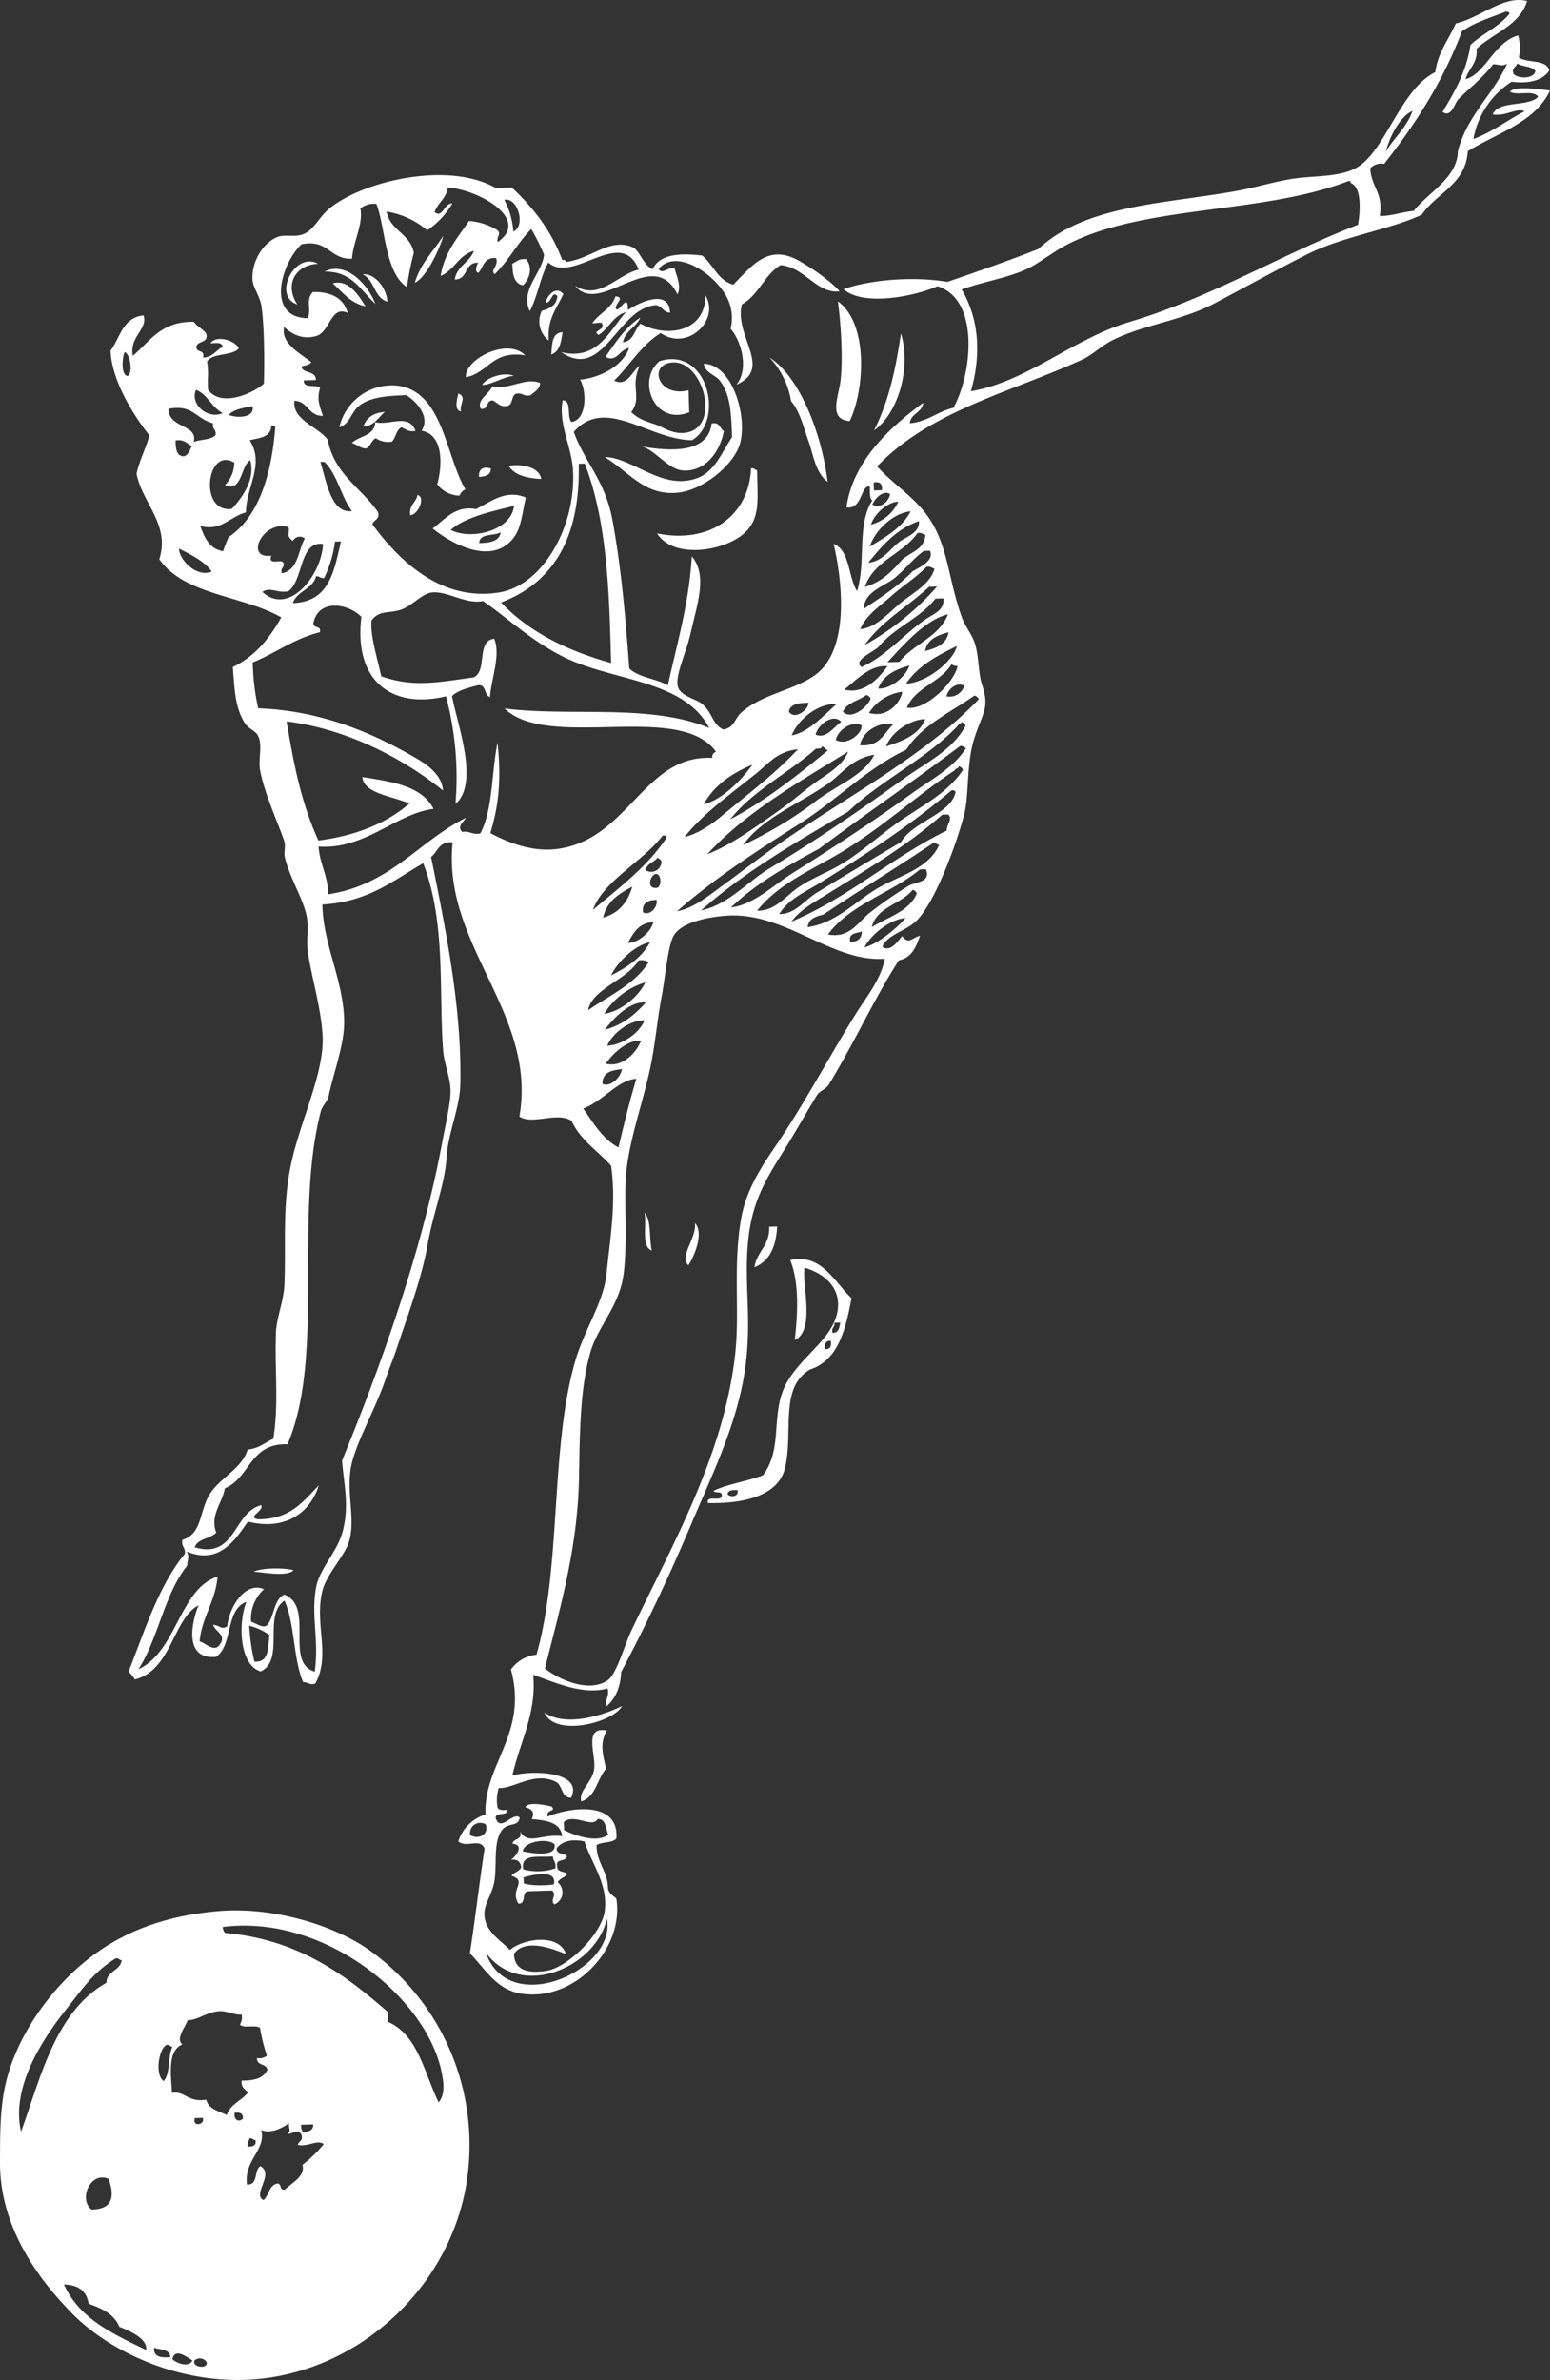 <svg fill="#FFF" xmlns="http://www.w3.org/2000/svg" viewBox="0 0 359.113 551.307">
  <rect x="0" y="0" width="359.113" height="551.307" fill="#333333" stroke="none"/>
  <title>Asset 2</title>
  <g>
    <path d="M102.722,54.622c-.775,2.9-3.965,9.72-6.612,10.878C97.409,61.025,100.44,58.172,102.722,54.622Z" style="fill-rule: evenodd"/>
    <path d="M73.7,61.11c-5.454.249-7.782,5-4.8,9.429C63.03,68.683,68.262,58.074,73.7,61.11Z" style="fill-rule: evenodd"/>
    <path d="M121.915,60.042c1.638,2.013.734,4.62-.736,6.054-2.043-.377-2.458-2.492-2.479-5.024C119.691,60.651,120.242,59.821,121.915,60.042Z" style="fill-rule: evenodd"/>
    <path d="M86.99,70.428c-3.389-3.1-5.409-7.652-11.837-7.509C80.3,60.353,85.348,66.077,86.99,70.428Z" style="fill-rule: evenodd"/>
    <path d="M83.988,63.566c2.489-.409,5.519,2.737,5.766,6.311C86.639,69.045,86.809,64.711,83.988,63.566Z" style="fill-rule: evenodd"/>
    <path d="M84.686,70.967c-3.5-.748-5.325-3.268-7.591-5.328C80.687,64.6,83.068,68.375,84.686,70.967Z" style="fill-rule: evenodd"/>
    <path d="M130.522,68.118c-1.478,3.261-3.787,5.74-3.37,10.777a5.555,5.555,0,0,1-1.611-6.909c1.881-.483,3.407-1.3,3.6-3.362-1.253-1.577-1.33,1.715-2.735,1.479C126.852,68.326,128.85,66.137,130.522,68.118Z" style="fill-rule: evenodd"/>
    <path d="M142.6,68.662c2.342.151-.184,1.767.087,2.781.415.93,1.589-1.166,2.274-1.464.634.124.423,1.147.522,1.839,2.123-1.466,9.518-5.265,9.762.617-1.613-.038-1.812-1.583-3.3-1.751-8.957.653-12.059,17.644-21.92,10.9,8.654,2.056,11.261-5.267,15.012-9.291-3.034.9-3.953,3.784-6.325,5.3-1.739-.953,1.353-1.076.853-2.347.045-1.008-1.651-.159-2.332-.391C138.777,72.569,141.673,71.541,142.6,68.662Z" style="fill-rule: evenodd"/>
    <path d="M194.127,69.809c7.078,5.078,6.258,20.392,2.737,27.744-5.059-.375-2.579-5.669-2.148-9.206C195.376,82.94,194.768,74.345,194.127,69.809Z" style="fill-rule: evenodd"/>
    <path d="M130.337,76.938c-.323,2.245-.638,4.5-2.619,5.187C127.928,79.77,127.808,77.114,130.337,76.938Z" style="fill-rule: evenodd"/>
    <path d="M208.744,77.231c2.464,8.205-.79,18.7-6.246,22.466C206.1,92.7,207.658,84.564,208.744,77.231Z" style="fill-rule: evenodd"/>
    <path d="M121.694,82.315c-7.71-1.241-8.463,4.047-13.755,5.077C107.592,83.253,117.547,78.073,121.694,82.315Z" style="fill-rule: evenodd"/>
    <path d="M178.305,82.836c6.542,4.1,11.939,16.646,13.441,28.8-2.9-2.27-3.275-6.278-4.481-9.6-1.128-3.111-1.875-6.581-4-9.15A19.135,19.135,0,0,0,178.305,82.836Z" style="fill-rule: evenodd"/>
    <path d="M163.041,84.249c6.549.1,10.1,11.878,8.467,18.285-1.313,5.141-8.663,11.021-14.476,11.6-7.744.762-11.31-4.875-16.962-8.274,6.486.066,13.342,7.92,21.494,4.882,3.975-1.479,5.59-5.735,8.046-9.533-.221-5.334-.292-9.576-2.728-12.9C165.724,86.72,163.437,86.517,163.041,84.249Z" style="fill-rule: evenodd"/>
    <path d="M119.06,87.037c-2.671.295-5.663,2.336-7.356,2.091C112.829,87.381,116.681,86.147,119.06,87.037Z" style="fill-rule: evenodd"/>
    <path d="M107.837,113.371a2.35,2.35,0,0,0-1.347,1.435,6.587,6.587,0,0,1-5.186-2.618c1.341-4.881,1.252-11.6-3.642-12.408,2.142-3.211-1.207-6.8-3.508-8.241-4.645.155-8.058.464-10.6,2.192-2.272,1.547-2.246,4.332-4.936,5.26A12.528,12.528,0,0,1,91.763,89.3C102.681,90.354,103.2,105.636,107.837,113.371Z" style="fill-rule: evenodd"/>
    <path d="M125.145,88.7c-.115,1.54-1.325,2.053-2.23,2.853-1.6.423-1.8-.634-3.258-.36-1.363.369-.649,2.688-2.228,2.854-1.744.26-2.206-.845-3.289-1.287-1.647-.045-.847,2.2-2.722,1.942-1.119-1.987,1.931-3.447,2.618-5.187C118.577,90.26,121.511,87.336,125.145,88.7Z" style="fill-rule: evenodd"/>
    <path d="M106.2,91.158c2.066.887.2,2.416.6,4.156C105.128,95.082,105.93,92.218,106.2,91.158Z" style="fill-rule: evenodd"/>
    <path d="M84.181,98.816c.666-2.072,2.362-3.18,4.994-3.406C87.637,96.665,86.835,98.61,84.181,98.816Z" style="fill-rule: evenodd"/>
    <path d="M86.931,97.8c3.351.835,7.8-2.165,9.341,2.022-1.655.326-2.258-.468-3.273-.824-1.258.618-1.264,2.41-2.213,3.318a5.17,5.17,0,0,1-3.737-.809c-1.014.547-1.2,1.873-2.244,2.39-1.428-.075-2.117-.939-3.288-1.286C83.245,100.936,86.813,100.987,86.931,97.8Z" style="fill-rule: evenodd"/>
    <path d="M167.712,99.874c-1.011,5.279-4.641,9.446-9.451,9.112-3.87-.267-6.756-5.45-10.386-5.7,5.343.968,16.139,2.541,17-5.177C166.8,97.652,166.748,99.3,167.712,99.874Z" style="fill-rule: evenodd"/>
    <path d="M125.386,110.96c-3.273-.185-6.12-.825-7.516-3.01C120.168,107.379,124.977,107.956,125.386,110.96Z" style="fill-rule: evenodd"/>
    <path d="M113.714,108.547c.032,1.528-1.263,1.813-2.722,1.941C110.752,108.375,112.4,108.032,113.714,108.547Z" style="fill-rule: evenodd"/>
    <path d="M174.017,108.487c.744-.155.811.413,1.406.418-.025,5.751.911,10.45-2.34,13.991-4.344,4.732-16.981,6.9-20.854.662C164.3,126.054,173.489,119.644,174.017,108.487Z" style="fill-rule: evenodd"/>
    <path d="M96.744,114.654c1.966.569.06,4.686-1.708,4.691C94.722,116.949,96.4,116.427,96.744,114.654Z" style="fill-rule: evenodd"/>
    <path d="M121.813,115.246c-.736,3.369-1.077,6.79-2.5,8.893-4.654,6.885-13.9,2.466-19.073-1.712,2.879-2.14,5.28-5.417,10.063-4.5C113.7,116.235,117.157,113.288,121.813,115.246Zm-17.389,7.513c4.847,2.477,14.07.128,14.667-5.57C115.164,118.185,107.709,119.67,104.424,122.759Zm6.59,3.037c2.534-.021,4.647-.436,5.024-2.479C114.438,124.211,111.08,123.46,111.014,125.8Z" style="fill-rule: evenodd"/>
    <path d="M149.343,280.907c1.639,1.768.99,5.973,1.669,8.763C148.511,288.822,149.856,283.875,149.343,280.907Z" style="fill-rule: evenodd"/>
    <path d="M161.015,283.32c2.164,2.272-.215,7.824-1.543,9.791C157.309,290.84,161.419,286.914,161.015,283.32Z" style="fill-rule: evenodd"/>
    <path d="M178.206,284.167c.619-.02,1.235-.041,1.854-.06-.255,4.559-1.673,8.022-5.267,9.443C175.321,289.849,178.409,288.552,178.206,284.167Z" style="fill-rule: evenodd"/>
    <path d="M197.289,300.724c-1.406,7.223-2.957,14.311-9.68,16.543-7.172,4.231-3.7,14.707-5.766,22.914-1.762,6.985-11.163,8.166-17.84,7.991-.437-1.911,2.851-.325,3.2-1.5.368-1.509-1.532-.605-1.9-1.332,3.383-1.621,7.882-2.2,11.482-3.611,4.95-6.7,1.366-14.73,5.8-21.988,3.807-6.237,10.831-10.047,11.533-16.6.519-4.83-2.905-8.049-7.724-9.5-.669,3.652,2.587,14.547-2.25,16.772.671-6.186,1.075-13.143-1.051-18.522C190.451,290.275,193.384,297.109,197.289,300.724ZM192.9,308.75c1.459.019,1.555-1.239,1.779-2.377-.462.015-.926.029-1.388.045C193.519,307.529,192.48,307.453,192.9,308.75Zm-1.735,3.765c1.224.1,1.5-.689,1.331-1.9C191.274,310.517,191,311.306,191.169,312.515ZM168.578,346.17c.717.712,2.664.591,2.289-1C169.716,345.136,168.616,345.154,168.578,346.17Z" style="fill-rule: evenodd"/>
    <path d="M58.742,364.041c2.041-.887,7.159-.934,9.269-.3C66.626,365.236,61.3,364.308,58.742,364.041Z" style="fill-rule: evenodd"/>
    <path d="M144.158,395.189c-2.254,3.93-15.636,7.264-18.043,1.5C131.04,400.111,139.617,397.414,144.158,395.189Z" style="fill-rule: evenodd"/>
    <path d="M140.628,400.867c-1.675,2.7-1.066,5.4-.183,8.822-2.138,2.338-2.3,6.529-5.79,7.606-.624-2.68,2.581-4.3,3.009-7.52C138.113,406.394,135.048,399.781,140.628,400.867Z" style="fill-rule: evenodd"/>
    <path d="M135.413,426.549c-2.7-.545-5.087-.2-6.444,1.6-.051,1.492,1.689,1.076,2.377,1.78.007,1.5-2.752.414-2.243,2.392-.051,1.492,1.688,1.072,2.375,1.779-.569.815-1.82.991-2.258,1.928a3.034,3.034,0,0,1-.764,5.127c-1.149-.887.7-2.232-.566-3.232l-5.562.177c-1.586.161-.3,3.02-2.228,2.856-2.051-3.42,2.247-5.143-1.6-6.444.57-.814,1.821-.988,2.258-1.927-.128-1.3-.868-1.949-2.375-1.78.962-.578,3.32-3.447.345-3.722.187-1.324,2.4-.744,1.766-2.842,1.871,3.291,4.9.5,9.777,1.084-.489-3.314-3.8-3.615-7.085-3.951.826-1.645-.032-2.334-1.479-2.737.615-1.318,4.33-.56,6.024-.191,1.392,1.264-1.367.623-.852,2.348,5.767-2.358,16.554-3.475,15.932,5.058-.879,1.123-3.353.752-4.589,1.539,0,4.313,2.591,5.864,2.64,10.121.277,1.143,1.183,1.618,1.928,2.258,1.9,11.469-9.552,24-22.03,22.039-5.7-.9-8.158-5.466-11.895-9.363,1.074-6.74,2.185-16.246,3.405-24.23-1.056-2.573-4.133-.043-6.084-1.662a9.479,9.479,0,0,1,6.3-6.231c-.51-11.57,9.927-18.725,5.891-33.588A8.268,8.268,0,0,1,124.3,383.3c5.81-20.53,3.15-47.955,8.972-68.012,2.162-7.445,6.579-13.621,7.245-20.178.9-8.806,2.275-16.546,1.059-25.083-3.064-3.442-7.079-5.871-9.143-10.379-3.258-2.213-9.081,1.01-12.093-1.009,4.154-24.061-17.921-39.6-15.472-63.524-3.168-.273-3.425,2.181-4.994,3.4,3.862,18.942,7.112,35.784,6.776,52.669-.1,5.256-2.867,11.472-3.178,16.8-.367,6.319-3.149,13.05-4.449,20.552-1.308,7.543-4.568,16.183-7.128,23.887-.777,2.333-1.741,4.64-2.558,7.039-2.613,7.656-7.369,15.461-8.143,21.13-.813,5.938,1.217,11.891-.4,16.717-1.12,3.348-5.213,7.44-6.135,11.326-1.819,7.68,2.021,14.911-1.64,21.391-1.405.379-1.7-.418-2.794-.375-2.295-5.379-1.916-13.609-4.311-18.881-5.065,3.412.191,13.729-5.508,16.41-5.036-1.453-5.238-11.478-3.3-16.131-4.952,1.8-3.076,10-7.018,12.745-7.4.759-5.828-7.688-4.091-11.928-5.9,3.019-6.258,15.1-14.762,17.168a7.884,7.884,0,0,0-1.449-1.809c3.8-9.623,6.961-19.844,13.048-27.32.181-1.471-.887-1.609-.566-3.229,4.156-1.207,3.92-5.5,5.729-9.461,2.153-4.707,7.928-6.558,9.379-11.431,2.609-.25,4.018-1.625,5.952-2.51,1.3-8.344.294-15.609.609-24.6.119-3.432,1.807-7.217,1.964-11.2.374-9.537-.487-17.886,1.449-27.416,2.019-9.943,7.781-21.361,7.4-29.922-.277-6.215-2.383-13.065-3.4-19.376-.44-2.731.2-5.748-.264-8.342-.729-4.026-3.915-8.973-5.077-13.756-.285-1.175.206-2.7-.117-3.707-1.2-3.733-4.6-10.968-5.628-16.521-.436-2.36.453-5.286-.236-7.414-.64-1.977-2.281-1.859-3.362-3.606-2.326-3.765-2.326-8.18-2.73-12.9,5.187-2.479,8.528-6.686,11.233-11.491-8.848-5.1-22.466-5.126-28.261-13.484,2.577-7.956-3.932-12.967-5.268-19.78.676-3.261,2.162-5.763,2.964-8.906-5.035-6.407-8.867-13.969-8.974-19.662,2.249-2.989,2.752-7.609,7.627-8.13,1.068,3.191-3.331,4.9-2.486,9.356,3.982-3.3,6.476-8.009,14.132-7.871.768,1.1,2.059,1.641,2.868,2.694.592,2.2-1.715,1.687-2.228,2.853-.349,1.807,2.047.694,1.479,2.735,2.336-.052,2.977-1.7,4.56-2.464-.091-1.181-1.581-.869-2.811-.837,1.307-2.068,5.947-.583,6.533,1.185-1.562,1.83-6,.962-7.328,3.016.406,2.694.067,3.36.208,6.488,2.841,4.181,10.258,1.072,12.946-1.339.171-4.092.14-13.6-.576-18.074-.35-2.207-1.928-4.183-2.045-5.965-.262-4.041,2.246-8.46,5.717-9.924,1.622-.683,4.033.119,6.009-.655,2.494-.977,3.558-3.778,5.848-5.752,7.365-6.349,27.5-11.39,38.81-4.945l3.707-.116c4.837,4.585,9.067,9.821,11.667,16.792.535-.092.828.076.941.434,6-.787,10.205-5.829,15.668-3.281,1.672,1.413,2.236,4.005,4.332,4.964,1.647-3.574,6.575-3.751,11.5-3.147,2.534,2.09,3.613,5.734,7.173,6.731,4.279-4.222,7.958-9.557,15.131-5.584,3.428,1.9,7.878,5.128,9.5,7.12-5.286.641-7.969-5.535-13.646-6.062-3.824,2.257-5.056,6.945-8.987,9.1-1.817,7.5,7.3,14.818-1.267,18.6,2.94-3.511,1.206-10.061-1.337-12.948a10.554,10.554,0,0,0-.685-6.935c-2.586-5.5-11.836-11.984-15.993-6.915.9,1.391,2.185-.605,3.708-.118.456,1.909,1.613,3.986.654,6.01-5.612-11.629-18,5.339-23.722-2.03,5.552,3.561,9.776-2.569,14.727-3.714-3.958-10.231-15.208,3.5-20.928-1.655-1.862,3.349-2.477,7.867-4.281,11.27-2.389-4.731,2.949-9,3.3-13.092a51.788,51.788,0,0,0-2.971-5.938c-3.145,3.194-5.259,7.356-8.483,10.475-1.09-1.077.962-1.738.348-3.722-2.846-.27-2.929,2.048-4.07,3.377-1.089-.083-.33-2.028-.074-2.317-3.324-.123-2.237,3.894-5.442,3.882.49-3.135,3.465-3.939,4.427-6.633-3.578.985-4.489,4.479-7.7,5.811.861-5.486,3.987-8.848,6.554-12.735a14.5,14.5,0,0,1,6.562,2.113c1.041.936-.191,1.328.089,2.781,7.854-5.424-4.76-12.267-11.535-12.625-.353,2.518-2.324,3.515-3.068,5.667,1.863,1.57,2.185-2.128,4.113-1.988a19.054,19.054,0,0,1-5.833,6.216,19.194,19.194,0,0,0-9.417-4.339c.884,4.488,5.453,5.05,6.334,9.541a64.227,64.227,0,0,0-1.6,7.937c-5.161-3.268-5.039-14.235-7.1-19.259A5.172,5.172,0,0,0,83.5,48.273c.7,3.707-1.633,7.515-1.949,11.659-5.153.22-5.538-4.639-11.7-3.339C65.13,61.011,61.491,73.6,71.322,73.71c.9-2.18-.608-4.365,1.2-6.069,4.254-.062,7.071,1.41,8.04,4.847-3.935-1.847-4.082,4.388-7.254,5.336-2.854.852-5.331-.091-7.488-2.084-.809,3.9,3.836,6.13,6.29,8.15-.371.7-1.471.718-2.288,1,.377,1.834,3.417.83,3.349,3.142q-1.392.042-2.781.088c-.095,2.017,2.843.8,3.766,1.736-.806,2.694-.1,4.188.669,6.475-3.381.087-3.42-3.384-6.607-3.5-.581,4.458,5.477,5.981,7.711,9.034,1.56,8.078,7.82,11.151,11.667,16.792.458,1.781-1.081,1.687-1.3,2.826,6.165,8.386,15.9,17.884,29.261,15.771,10.326-1.634,17.968-15.507,17.191-28.381-.336-5.539-3.434-10.687-2.37-16.16,2.176.079.878,3.856,2.015,5.039,3.613-.48,3.579-7.22,2.008-9.805,4.384-.419,9.716-2.933,11.365-7.32-2.3.313-2.806,3.437-5.5,2.03,2.383-3.309,4.545-6.826,8.062-9.071-.917,2.287-3.5,3.011-3.994,5.694,2.554-.3,2.628-2.928,4.039-4.3,5.882,3.23,14.959,2.161,15.1-6.51,3.392,5.761-4.3,12.961-10.394,8.68-4.526,2.8-7.109,7.414-10.784,11.011,3.076,1.544,4.17-2.278,5.922-3.435-2.29,4.859.61,7.377-1.979,10.732,1.946,1.886,4.124,2.313,6.128,3.052,1.249.461,3.851,2.372,7.01,1.634,7.849-1.834,3.145-17.589-4.222-16.1-4.952,1-2.343,8.08,4.375,6.356q.083,2.547.163,5.1c-8.018,3.245-12.322-7.428-6.869-11.845,11.152-3.452,15.113,13.682,7.538,18.318-10.014-.078-20.134-10.333-27.429-1.912,2.594,7.16,7.292,11.2,9,20.587,1.947,10.684,2.913,21.33,3.869,34.206,2.2,2.128,6.209,2.324,8.937,3.89,2.117-9.7,4.868-18.813,5.547-29.865,3.733,4.449,1.217,11.094-.353,18.1-.9,4-3.609,9.6-2.862,12.152.63,2.149,4.369,2.821,5.693,3.994,2.389,2.119,2.232,4.622,4.827,5.876,2.524-.42,2.624-2.541,4.052-3.838,4.939-4.491,12.354-5.166,17.346-8.9,7.812-5.847,6.25-21.386,4.141-30.284,3.824,1.514,3.33,7.63,5.45,10.96,2.121-6.975-.1-15.406,3.507-20.987-.656-.577-.52-2-.566-3.23-2.143-.5-1.643,5.345-5.414,4.811,1.443-10.5,9.8-18.379,17.787-24.222-.225,2.337-2.872,2.4-3.1,4.737,4.226-.379,6.365-2.716,10.091-3.568,4.341-7.785,6.187-25.116-3.679-28.18-5.135,2.291-17.047,4.783-21.779.691,6.647-2.366,16.889-2.956,24.068-1.691,7.122-2.46,14.246-4.916,21.1-7.629,11.023-10.348,29.593-10.416,46.422-13.535,4.183-.777,8.343-2.082,12.438-2.716,5.221-.806,11.25-.283,15.22-2.8,6.414-4.067,9.906-17.994,17.86-21.9.613-4.672,3.138-7.55,4.745-11.286C342.83,4.2,348.525-1.23,353.815.255,352.036,5.928,346.031,7.639,342.1,11.3c.3,3.422-1.9,4.512-2.558,7.039,4.552-1.127,6.555-8.534,12.2-10.13a11.005,11.005,0,0,1,.162,5.1c1.96,1.422,6.316.294,7.056,3.022-1.84,2.766-5.724,3-8.734,2.6a19.878,19.878,0,0,0-8.857,13.269c4.47-1.651,7.82-4.353,11.859-6.407-1.811-.932-4.4,1.256-7.4.7,1.435-3.3,8.15-1.643,10.54-4.047-.948-1.705-4.916-.191-6.533-1.185,1.1-1.456,6.882-.555,9.271-.294-3.441,7.414-12.214,9.821-19.038,14.059-.514,7.762-7.271,9.663-10.667,14.719-7.656,3.543-18.405,5.038-26.612,9.2-7.074,3.585-14.262,7.555-21.442,11.35-7.761,4.1-16.53,4.887-23.848,8.645-2.355,1.207-4.44,3.309-6.819,4.392-16.726,7.61-35.1,11.821-47.459,24.7,3.356,3.8,8.287,6.871,11.489,11.231,5.043,6.869,4.838,14.619,8.181,23.864.7,1.928,2.3,3.813,2.971,5.935,1.013,3.177.723,6.762,1.7,9.688,1.809,5.417,0,6.4-1.919,12.585-1.741,5.623-1.109,12.848-2.236,17.237-1.824,7.1-6.622,19.96-10.819,24.465-2.46,2.638-7,3.347-8.152,6.29,1.907,1.319,3.63-1.377,4.562-2.466,1.612,1.919,1.943.591,4.169-.131-.925,2.578-1.875,5.133-4.92,5.723-5.666,8.8-10.25,18.989-16.248,28.813-.63,1.031-2.068,1.373-2.707,2.405-2.249,3.632-4.571,7.816-7.047,11.822-4.4,7.11-8.2,12.472-9.01,23.017-.751,9.7.9,16.982-.507,27.847C171.052,329.308,165.078,341.4,160,353.4q-7.677,18.117-16.087,33.91c-.151,3.608-1.353,6.227-3.458,8-.3-1.787.756-2.291.332-4.187-5.794,1.574-12.016-1.348-17.265-3.162.883,8.715-3.109,15.685-4.825,23.347,4.375-1.312,16.575-1.027,13.615,5.133-2.239-.008-1.96-2.7-3.36-3.6-5.026-2.647-9.767,1.49-13.41,1.355a10,10,0,0,0-.332,4.186c.1,1.009,1.2.957,2.347.851.09,1.584-2.811.358-2.721,1.944,1.238,3.332,3.789-1.481,5.56-.178-.237,2.291-2.649,1.047-4.082,2.914-2.253,2.933-.981,8.789-1.919,12.584-.8,3.236-2.624,5.041-2.067,7.953.662,3.455,4.048,5.311,5.8,7.238,3.154-2.646,11.357-3.916,13.019.979-3.162-1.3-9.485-3.715-12.063-.08.089,4.664,4.775,4.359,7.547,3.935,4.831-.744,12.778-8.435,13.476-13.883C140.9,436.382,137.019,431.617,135.413,426.549Zm66.7-309.677c1.73,1.064,3.884-.664,4.1-2.45C204.6,113.465,202.7,115.431,202.117,116.872ZM348.791,2.732c-3.5,1.364-7.228,2.513-10.063,4.5-4.46,11.7-10.828,21.611-18.044,30.725a3.5,3.5,0,0,0-3.214,1.031c.166,4.294,3.091,5.648,2.207,11.063,3-.035,5.056-.951,7.848-1.178,3.47-4.392,10.124-7.672,10.232-13.779,2.118-8.351,8.11-13.071,11.417-20.308-1.445.683-1.547.149-3.244.1-2.32,3.071-5.379,5.443-8.092,8.143-.925,1.116-1.557,4.278-3.619,2.9,2.76-4.6,5.492-9.232,6.465-15.512,2.785-2.634,6.687-4.219,9.048-7.247C349.619,2.812,349.327,2.642,348.791,2.732Zm1.847,14.323c.843,1.23,4.875,1.3,5.083-.624-.861-1.16-3.011-.945-4.23-1.722C351.321,15.6,350.193,15.59,350.638,17.055Zm-29.58,18.1c1.939-3.275,4.876-5.614,6.2-9.474C323.865,27.305,321.739,32.495,321.058,35.159ZM118.929,53.641c2.935-1.223,1.071-8.024-2.091-7.354A18.381,18.381,0,0,1,118.929,53.641ZM312.461,41.927c-20,7.729-47.134,5.511-64.945,14.589-4.133,2.105-7.083,4.888-10.931,6.377-4.441,1.718-8.844,2.422-13.785,4.15,4.022,6.777,4.586,15.05,2.141,23.591,13.034-2.234,23.715-12.177,36.6-16.009,18.9-5.616,35.251-15.674,53.095-22.561.493-2.974.957-8.63-1.7-9.688C312.9,42.1,312.853,41.83,312.461,41.927ZM29.533,87.1c1.285-.476.744-4.973-.641-5.547C28.347,82.6,27.943,86.815,29.533,87.1Zm22.074,8.577c-2.562-1.261-3.451-4.306-6.2-5.37C43.932,93.791,48.326,97.259,51.607,95.675Zm-6.743,6.708c1.564-.63,3.981-.46,5.052-1.551.291-1.43-.843-1.339-.551-2.765-4.288-1.214-4.556-4.4-10.314-3.385C38.957,99.248,46,98.251,44.864,102.383ZM53.012,96.1c1.683.771,6.122.8,5.5-2.032C56.425,94.5,54.18,94.791,53.012,96.1Zm4.826,5.877c3.57,5.622-.768,10.633-.86,16.727-3.721.954-5.8,4.479-10.569,3.12.964,2.8,2.169,5.352,5.288,5.862a27.049,27.049,0,0,1,1.287-3.289C60.39,119.472,63.013,108.8,63.775,99c-.115-.357-.406-.525-.941-.434C62.854,101.285,60.162,101.455,57.838,101.972ZM42.649,105.7c1.041-.372,1.342-1.44,1.779-2.378-1.128-.552-1.76-1.635-3.75-1.271C40.693,103.953,40.857,105.694,42.649,105.7ZM53.7,117.876c2.4-2.589,5.509-6.765,4.281-11.271-2.275,1.317-1.839,7.558-5.848,5.755a7.612,7.612,0,0,0,2.156-5.174C47.869,103.251,45.945,118.9,53.7,117.876Zm27.851.506c-2.563-3.34-3.377-8.539-6.394-11.393-.308.009-.617.02-.926.028C75.664,111.6,76.7,119.038,81.555,118.382Zm34.536,21.169c6.465,6.845,15.289,11.177,25.5,14.035-.417-14.2-.625-32.2-6.107-46.2l-1.391.045C134.465,124.124,128.513,134.872,116.091,139.551Zm86.386-25.939q.929-.027,1.854-.058.252-2.189-1.913-1.794C202.437,112.377,202.458,112.993,202.477,113.612Zm-.675,7.909a9.62,9.62,0,0,0,6.325-5.305C205.928,116.2,202.639,118.789,201.8,121.521Zm-138.938,7.2c-.881,2.535,2.543.482,2.839,1.765.225,1.11-.815,1.034-.39,2.33,3.809-.771,3.718-5.2,5.31-8.054a1.771,1.771,0,0,0-2.765.551c-1.778-1.311-.6-1.858-1.03-3.213C60.923,120.365,56.523,129.6,62.864,128.719ZM201.5,126.632c3.669-2.251,7.509-4.341,9.48-8.186C207.171,118.812,202.877,122.5,201.5,126.632Zm-.345,3.722c3.305-.259,5.054-3.192,7.267-4.869,1.467-1.114,4.72-2.013,4.486-4.781C207.584,122.6,204.341,126.452,201.155,130.354ZM66.835,136.94c-2.42.6-4.356-1.116-6.024.193,6.209,5.682,13.752-4.047,14.027-11.116C69.345,125.249,70.339,134.356,66.835,136.94Zm8.254-3.045c-.873.132-1.039-.488-1.869-.4-.77,3.025-4.41,3.355-5.37,6.2,8.517-.251,9.563-7.513,11.144-14.272l-1.39.045A26.758,26.758,0,0,1,75.089,133.9ZM49.063,132.4c-1.837-2.511-4.771-3.858-7.591-5.326C41.43,129.488,45.43,133.91,49.063,132.4Zm163.47-8.9c-3.3,4.849-10.139,6.371-12.129,12.446,3.927-1.107,6.3-3.683,8.614-6.3,1.947-1.768,5.173-2.338,5.384-5.739C213.77,123.777,213.5,123.272,212.533,123.5Zm1.522,4.128c-2.458,1.743-4.318,4.245-6.76,6.245-2.405,1.969-7.033,3.088-7.193,7.186,3.973-2.717,8.091-5.294,11.319-8.709,1.757-1.015,5.124-2.532,4.025-4.765C214.981,127.6,214.519,127.611,214.055,127.626Zm.581,3.692c-2.422,2.5-5.494,4.381-8.135,6.752-2.5,2.249-5.845,4.358-7.178,7.65,3.409-.2,6.35-3.533,9.091-5.855,2.836-2.4,7.122-4.453,8.092-8.143C215.874,131.6,215.6,131.092,214.636,131.318Zm-84.231,20.768c-7.29-3.683-12.361-8.563-18.5-12.867-3.925.891-8.609-2.565-12.122-1.934-2.094.378-4.5,3.134-6.835,3.93-2.8.951-5.1.047-6.877,2.536-.328,3.551,1.434,9.01,2.266,12.919,7.29,2.476,12.212,1.538,21.347.249,3.35-1.35.545-8.482,4.818-8.967,1.577,3.825-.762,9.534-.964,13.484-1.486-.334-.745-3.041-2.869-2.694-2.23.605-4.539,1.136-5.95,2.509,1.407,7.132,6.323,20.156.8,25.026a73.241,73.241,0,0,0-2.186-24.981c-12.359,2.968-21.434-3.329-19.6-18.4-3.113-3.154-9.812-4.2-11.093,1.281-.3,1.594,1.9.53,1.466,2.273-6.062,1.506-10.188,4.827-15.551,6.989a53.5,53.5,0,0,0,1.265,10.629c15.007.573,27.056,5.963,37.023,11.814,2.447,1.437,5.583,3.839,5.8,7.236C93.073,175.408,80.1,168.815,66.4,167.107c1.8,10.682,3.438,18.911,7.373,27.6,8.837-1.151,15.81-4.049,21.066-8.557-3.69-1.7-10.669-2.313-10.865-6.149,6.785,1.075,13.705,2.006,16.47,7.363-8.795,1.151-15.821,9.467-26.627,8.732.266,4.188,2.179,6.622,2.207,11.063,14.542-2.24,20.851-12.2,31.908-17.713-.471.96-2.16,1.963-.822,3.273,1.782-.306,2.288.754,4.184.332,2.928-5.5,2.562-14.082,3.971-21,.915,8.516.3,14.387-1.654,20.926,5.286,2.86,10.527,4.315,15.427,3.687,16.651-2.136,20.113-21.942,35.977-21.09a1.278,1.278,0,0,1,.881-1.421c-8.41-11.8-38.79-.185-49.027-10.039,15.487,1.957,33.6-1.186,47.461,4.522C158.3,157.27,141.917,157.9,130.405,152.086Zm84.842-16.15c-4.88,4.562-11.036,7.928-14.881,13.463A63.022,63.022,0,0,0,217.1,135.878Q216.175,135.91,215.247,135.936Zm1.479,2.738c-3.5,4.511-9.485,6.684-13.1,11.086-1.266,1.311-6.124,3.19-4.024,4.767,5.671-2.513,10-7.818,14.953-11.146,1.841-1.234,4.322-2.037,4.024-4.766C217.962,138.635,217.344,138.653,216.726,138.674ZM205.6,153.407l2.781-.087c3.232-4.16,9.231-5.724,11.246-11.028C214.285,143.641,209.5,149.23,205.6,153.407Zm8.731-2.6c2.629-.681,5-1.608,5.428-4.347C217.138,147.153,214.813,148.12,214.328,150.811Zm-4.4,7.561c4.645-.193,10.842-5.054,11.782-8.724C217.079,151.893,212.612,154.295,209.931,158.372Zm-14.338,1.385c4.66,1.166,7.984-2.657,10.033-5.422C201.658,153.918,198.342,157.574,195.593,159.757Zm7.878-.251c2.677.179,6.22-2.5,7.254-5.333C207.38,155.082,204.565,156.486,203.471,159.506Zm16.983-5.643c-2.537,4.211-8.367,5.336-10.348,10.071,4.372.753,11.075-5.964,11.754-9.652A2.174,2.174,0,0,1,220.454,153.863Zm-1.152,7.46a3.562,3.562,0,0,0,4.1-2.449C221.743,157.878,219.589,159.606,219.3,161.323Zm-17.97,3.818c3.752,1.189,7.065-1.7,7.729-4.886A10.79,10.79,0,0,0,201.332,165.141Zm-6.041-.272c1.881,2.036,5.69-1.022,6.4-2.988-.113-.516-.535-.705-.954-.9C198.973,162.328,196.221,162.745,195.291,164.869Zm14.66,8.811c-9.076,4.328-16.169,11.7-24.508,17.014-9.935,6.338-19.828,12.7-28.577,20.392,3.819-.687,7.309-3.579,10.482-5.9,4.692-3.431,9.2-6.939,13.144-9.693,15.7-10.978,33.31-20.058,46.252-33.48-.113-.517-.535-.705-.956-.9C220.217,165.028,213.606,167.968,209.951,173.68ZM182.763,164.8c1.214,2.094,4.46-.227,4.578-2C185.113,162.809,183.128,163.045,182.763,164.8Zm.642,5.546c3.671-.573,7.467-4.592,10.437-7.29C189.523,162.947,185.05,166.464,183.405,170.348Zm5.562-.177c2.453,1.1,4.284-1.856,5.935-2.97C192.942,165.085,189.414,168.005,188.967,170.171Zm16.321,2.73c3.924-1.264,7.662-2.7,9.077-6.318C211,166.632,206.605,169.447,205.288,172.9Zm-11.644-1.485c2.8,1.515,6.418-1.862,5.922-3.437C197.166,166.941,194.106,169.141,193.644,171.416Zm5.6,1.213c4.717.38,5.578-2.858,7.731-4.884C203.805,167.1,199.811,169.346,199.249,172.629Zm22.59-4.43c-7.3,7.688-17.67,12.494-25.348,19.827-12.007,7.016-24.07,13.98-34.065,22.884,6.316-1.36,10.705-6.639,15.927-9.784,11.191-6.742,21.2-13.651,31.342-20.943,4.884-3.511,11.031-6.435,14-12.042-.116-.517-.538-.706-.957-.9C222.75,167.856,221.937,167.694,221.839,168.2Zm-31.4,4.711c-.06.54-.717.525-1.375.506-6.4,5.688-14.576,9.7-19.891,16.4,8.469-4.492,15.608-10.231,22.687-16.029C191.2,173.7,191.059,173.053,190.444,172.91Zm-15.564,6.524c-5.657,4.528-12.2,9.239-16.242,14.433,2.99-.646,6.184-2.86,8.657-4.915,5.954-4.941,12.567-9.984,17.6-15.4C179.952,174.121,178.189,176.785,174.88,179.434Zm47.571-6.614c-10.718,8.074-21.868,15.749-32.646,23.767-7.392,4-14.716,8.071-20.442,13.638,5.392-.732,9.545-4.974,14.131-7.872,9.55-6.03,18.921-12.131,27.708-18.506,4.483-3.252,9.73-5.919,12.652-10.608C223.262,173.231,223.194,172.665,222.451,172.82Zm-58.584,25.056c5.719-2.209,11.422-6.464,16.838-10.277,2.761-1.942,5.328-4.248,8.151-6.29,2.767-2,6.41-3.939,7.657-7.2C184.869,181.315,172.808,188.132,163.867,197.876Zm27.785-16.193c-6.743,4.641-15.039,7.882-19.5,14.074a94.426,94.426,0,0,0,16.388-9.8c4.862-3.905,11.673-6.229,14.028-11.116C197.283,175.644,195.083,179.323,191.652,181.683Zm-28.615,4.622c4.13-.954,8.611-5.382,11.305-9.172C169.461,179.144,165.435,181.96,163.037,186.305Zm58.2-7.88c-8.556,5.684-16.365,12.8-25.392,18.434-6.956,4.339-15.265,7.562-20.427,14.1,4.147.115,6.592-3.358,9.569-5.407,3.132-2.154,6.794-3.463,10.033-5.422,4.6-2.779,8.773-6.62,13.146-9.695,5.281-3.713,11.41-6.69,14.925-12.071-.115-.517-.537-.705-.956-.9C222.149,178.079,221.335,177.917,221.236,178.425Zm-.78,4.664c-9.3,7.929-19.988,14.907-30.4,21.377-3.252,2.02-7.382,3.792-9.51,7.259,3.522.17,5.935-3.237,8.658-4.912,6.405-3.947,13.153-7.932,19.573-11.758,2.862-4.826,11.567-6.5,12.622-11.532C221.284,183.166,220.992,183,220.456,183.089Zm-2.139,5.635c-7.984,7.082-17.738,12.844-26.784,18.477-2.842,1.772-6.162,3.551-8.148,6.29,13.44-5.671,23.158-14.836,35.975-21.09-.055-1.454,1.449-2.634.345-3.723Zm-80.945,22.055c6.129-5.189,12.648-10.015,17.1-16.78-.114-.359-.406-.529-.942-.434C148.859,199.687,139.768,204.021,137.372,210.779ZM216.2,195.285c-8.371,5.63-17.072,10.954-25.45,16.58-1.762.445-3.449.959-3.619,2.9,6.439-.9,10.963-5.828,15.955-8.856s11.946-4.473,14.519-10.2C217.017,195.7,216.949,195.131,216.2,195.285Zm-141.5,14.237c.081,9.1,5,17.787,5.039,27.209.019,5.335-2.388,11.461-3.626,17.277-.232,1.1-1.454,2.177-1.751,3.3-6.38,24.356,1.034,56.812-7.75,77.251-8.788-.3-8.635,7.783-14.521,10.2-.575,3.5-3.517,6.178-1.994,10.27-1.353,1.428-4.309,1.349-4.994,3.4,9.661,2.772,8.879-8.152,15.463-9.769.5,1.511-3.406,2.691-.825,3.273,7.552.045,10.542-4.193,14.131-7.871-2.038,6.463-7.841,10.56-16.432,8.41-2.87,4.068-6.534,10.078-14.162,6.941.684,1.448.151,1.547.1,3.249-5.3,6.562-6.669,16.818-11.3,24.013,8.97-4.176,9.48-18.668,18.338-21.455-.512,5.815-3.6,9.207-4.165,14.975,1.585.574,3.4,2.592,4.664.781,1.7-2.285-1.13-3.045-1.536-4.592,1.668.117,1.738,1.192,3.259.361.5-4.636,4.237-10.486,8.539-8.623a9.263,9.263,0,0,0-3.008,7.52c1.143.387,2.806,1.66,3.738.809,1.694-2.006,1.433-5.848,3.948-7.082,7.16,2.835-.071,15.738,7.064,17.865,1.041-7.369-.9-12.864.308-19.492.786-4.338,4.816-8.188,6.089-12.717,1.7-6.031.351-11.158-.066-16.7,8.643-21.1,18.4-47.907,23.177-73.569.772-4.146,1.866-8.772,1.949-11.659.095-3.347-1.439-6.4-1.7-9.686-1.056-13.357.729-29.659-4.628-43.458C91.137,203.956,85.267,208.941,74.708,209.522Zm74.9-7.947a2.369,2.369,0,0,0,3.648-1.971c-.113-.517-.537-.706-.956-.9C151.523,199.78,149.857,200.013,149.6,201.575Zm2.45,4.1c1.338-.007,1.232-3.324-.1-3.245C150.7,202.655,149.644,205.858,152.055,205.673Zm61.1-4.262c-6.644,5.456-16.27,8.115-21.324,15.058,4.982.958,6.935-2.813,9.584-4.943a95.619,95.619,0,0,1,9.077-6.319c1.592-1,5.214-.674,4.052-3.839Q213.848,201.391,213.153,201.411Zm-73.4,11.146c3.681-1.039,5.735-3.608,6.729-7.171C143.433,207.024,140.526,208.79,139.749,212.557Zm62.23,2.2c3.754-2.32,8.618-3.6,10.423-7.752-.115-.518-.537-.707-.956-.9C208.833,209.5,203.147,210.007,201.979,214.755Zm-52.991-3.418c1.328.807,3.38-.815,3.154-2.883C150.121,208.5,148.677,209.1,148.988,211.337Zm19.507.772c-4.273.273-10.5,1.454-12.379,4.567-1.359,2.249-2,9.75-2.8,14.006-.955,5.067-1.449,10.346-2.311,14.919-1.793,9.53-5.666,19.1-6.068,28.024-.27,6,.491,16.644-.668,22.752-1.218,6.42-5.771,11.195-7.363,16.47-2.634,8.727-2.566,19.924-2.766,29.778-.326,16.22-4.583,30.593-7.884,43.855,3.1,2.5,10.063,5.736,14.47,2.787,2.174-1.455,3.853-8,5.657-11.777,9.512-19.916,21.32-40.373,23.948-63.848,1.087-9.709-.524-20.193,1.33-31.123,1.445-8.513,6.547-14.607,10.475-20.744,5.792-9.05,10.555-17.906,15.858-26.482,2.623-4.239,6.071-8.29,7-13.21C192.827,223.015,181.954,211.248,168.5,212.109Zm-22.994,6.3c1.981.1,5.215-2.217,5.877-4.826C147.95,213.81,146.727,216.11,145.5,218.406Zm54.772,1.043c2.93-.75,7.151-4.041,9.526-6.8C206.378,212.942,202.06,216.14,200.273,219.449Zm-3.288-1.287c1.792.033,2.639-.822,2.707-2.407C198.449,216.238,196.5,216.061,196.985,218.162Zm-55.419,7.79c3.709-1.915,7.126-4.1,9.033-7.709C147.333,218.913,143.32,222.4,141.566,225.952Zm6.384-3.448c-2.835,4.552-10.808,6.612-11.695,11.5,4.966-3.43,10.825-6.026,14.027-11.114A3.015,3.015,0,0,0,147.95,222.5Zm-7.959,12.314c3.452-.41,7.831-3.706,9.512-7.262A17.012,17.012,0,0,0,139.991,234.818Zm.118,3.7c4.245-1.11,7.054-3.57,9.541-6.332C145.829,231.959,142.3,235.738,140.109,238.523Zm.581,3.694c3.138-.082,7.29-2.623,8.63-5.841C146.073,236.244,142.053,239.1,140.69,242.217Zm-.33,4.184c3.774.919,7-2.37,8.179-5.361C145.509,240.819,142.045,243.881,140.36,246.4Zm-.781,4.664c1.87.815,4.132-1.381,4.532-3.391C141.6,247.873,139.547,248.488,139.579,251.065Zm-4.456,5.709c2.389,3.362,4.458,7.067,8.173,9.018,1.269-5.4,2.594-10.754,4.134-15.9C143.064,250.178,139.655,255.152,135.123,256.774ZM58.94,384.908c3.6.23,3.037-3.443,3.516-6.143a13.934,13.934,0,0,0-4.707-2.17A46,46,0,0,0,58.94,384.908Zm49.986,40.16c1.626,1.088,4.416.16,3.633-2.436A2.388,2.388,0,0,0,108.926,425.068Zm21.705-3.008q.031.928.06,1.854c2.34,1.24,7.673,3.111,10.239,1.068-.623-1.412-.5-3.625-2.434-3.633C137.247,423.617,133.1,419.968,130.631,422.06Zm-9.526,6.8c1.6.295,7.962,1.588,7.371-1.625C127,425.722,121.434,426.478,121.105,428.857Zm.135,4.172a12.616,12.616,0,0,0,7.414-.236c.29-1.426-.528-1.674-.553-2.766C125.111,430.369,120.494,429.181,121.24,433.029Zm.058,1.853c.015.465.028.926.043,1.389,1.853.656,5.624.477,6.967.244C129.2,432.728,122.926,434.431,121.3,434.882Zm-8.724,17.44c5.272,15.305,30.328,4.031,28.048-7.848C137.944,455.949,120.513,463.172,112.574,452.322Z" style="fill-rule: evenodd"/>
    <path d="M50.571,442.7c12.444-1.072,26.643,3.117,35.081,9.092a55.467,55.467,0,0,1,22.923,49.838C106.565,526.66,86.2,547.707,61.43,550.9c-18.017,2.322-35.453-5.658-44.539-14.82C8.648,527.765-.06,515.707,0,500.9c.023-5.412-.091-12.139,1.281-18.135,2.253-9.851,8.775-19.879,16.77-26.972C26.343,448.429,36.648,443.9,50.571,442.7Zm51.75,37.324c-3.528-17.441-27.334-36.678-50.7-33.644a2.179,2.179,0,0,0,.507,1.373c16.882,1.5,27.636,9.519,37.693,18.287.025.773.049,1.543.073,2.316,6.941,2.985,8.4,11.813,11.726,18.649C103.19,485.121,102.805,482.414,102.321,480.019ZM26.8,453.656c-5.107,3.113-7.728,7.1-11.233,11.49C10.1,472,2.445,483.34,4.877,493.783c4.515-12.336,7.888-27.789,19.78-34.49.06-2.793,3.193-2.7,3.544-5.217C27.609,454.07,27.543,453.5,26.8,453.656Zm13.174,20.457c-.593-.008-.661-.574-1.406-.42-1.756.844-2.756,6.875-.66,8.373C39.553,480.314,38.819,476.328,39.972,474.113Zm-.125,10.672c3.047-.467,3.632,2.275,7.937,1.6.572,2.266,2.957,2.6,4.752,3.561.793-2.555,3.483-3.326,4.936-5.262-.664-.728-1.675-1.088-1.479-2.734,2.924.045,5.137-.574,5.95-2.508-.221-1.522-2.492-.859-2.4-2.709a3.008,3.008,0,0,0,2.3-.539,41.192,41.192,0,0,1-1.6-6.442c-1.034-.816-3.792.208-4.663-.779a3.02,3.02,0,0,0,.389-2.33c-1.687.188-3.34-.867-5.126-.766-2.968.17-4.917,2.077-7.356,2.088-.64,1.762-2.863,4.375-1.216,5.606C38.657,475.039,39.668,480.935,39.847,484.785Zm16.425,5.974c.1-1.224-.689-1.5-1.9-1.33C54.05,491.1,55.434,491.7,56.272,490.759Zm-9.282-.169-1.854.058C44.47,492.826,47.582,492.181,46.99,490.59Zm19.985,1.22c-1.557,1.125-4.16,2.51-6.443,1.6,1.177,4.693-4.054,6.881-3.309,12.629,2.7.135,1.549-3.342,3.111-4.274,3.307,1.866-1.987,6.567.713,7.864,1.291-1.037,1.219-3.352,3.126-3.811,1.215-.176.423,1.787,1.9,1.33,1.738-1.644,4.7-3.068,4-5.691a28.862,28.862,0,0,0,4.948-4.8c-1.629-1.09-3.527.678-6.023.193.169-.892,1.3-.883.853-2.347-.935-1.758-2.661.308-3.259-.362C67.594,494.189,66.745,492.49,66.975,491.81Zm3.318,2.215c1.121-.3,2.372-.473,2.259-1.928l-2.781.088A2.612,2.612,0,0,0,70.293,494.025Zm-12.887,3.193c1.217.09,1.988-.234,1.809-1.451-.592-.006-.66-.572-1.4-.418C57.685,495.98,57.18,496.254,57.406,497.218Zm-36.184,14.6c4.958-.057,5.359-3.09,3.951-7.086C20.981,502.851,18.1,509.449,21.222,511.82Zm12.631,32.535c.382-2.584-3.631-4.357-6.2-5.369-1.25-2.979-4.078-4.279-7.127-5.342-.459-3.025-2.472-4.392-5.707-4.457C18.413,537.172,26.247,540.642,33.853,544.355Zm5.621,1.678c-.134-1.936-2.332-1.67-3.781-2.2C35.533,546.078,37.427,546.136,39.474,546.033Zm.477.447c.955.979,3.781,2,4.649.315C43.39,546.1,40.512,543.705,39.951,546.48Zm5.113.3c-.676,1.615,3.173,2.1,2.8.377A1.865,1.865,0,0,0,45.064,546.781Z" style="fill-rule: evenodd"/>
  </g>
</svg>
